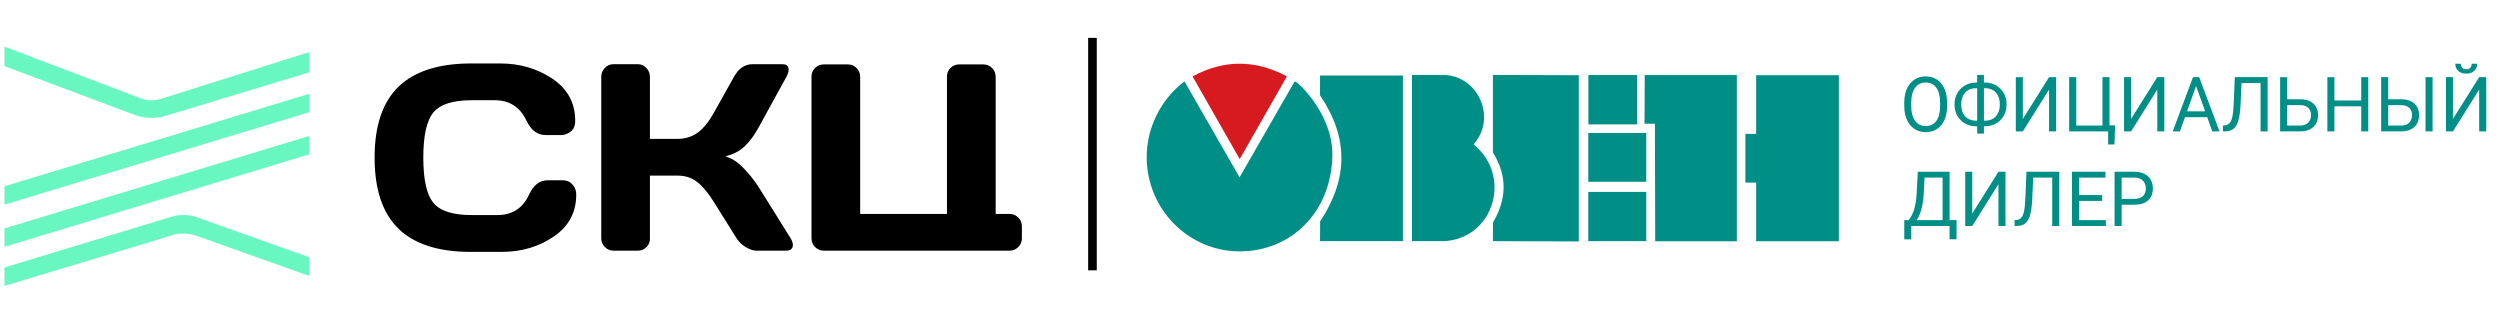 <?xml version="1.0" encoding="UTF-8"?> <svg xmlns="http://www.w3.org/2000/svg" width="825" height="103" viewBox="0 0 825 103" fill="none"><g clip-path="url(#clip0_198_468)"><g clip-path="url(#clip1_198_468)"><path d="M131.53 75.472C126.256 70.397 123.619 62.579 123.619 52.006C123.619 41.432 126.279 33.614 131.587 28.54C136.895 23.466 144.863 20.94 155.491 20.94H165.068C171.564 20.94 177.317 22.628 182.317 25.991C187.317 29.355 189.817 33.97 189.817 39.837C189.817 41.524 189.303 42.73 188.276 43.464C187.249 44.199 186.255 44.566 185.285 44.566H180.045C177.34 44.566 175.251 42.994 173.744 39.848C171.644 35.336 168.151 33.075 163.265 33.075H155.674C149.452 33.075 145.228 34.418 143.014 37.104C140.799 39.791 139.692 44.75 139.692 52.006C139.692 59.261 140.799 64.232 143.014 66.93C145.228 69.628 149.452 70.971 155.674 70.971H164.155C169.041 70.971 172.523 68.721 174.6 64.209C176.05 61.064 178.093 59.491 180.742 59.491H185.81C186.324 59.491 186.872 59.594 187.454 59.812C188.036 60.019 188.63 60.524 189.246 61.305C189.863 62.086 190.159 63.061 190.159 64.221C190.159 70.087 187.682 74.702 182.739 78.066C177.797 81.43 172.1 83.118 165.651 83.118H155.251C144.715 83.118 136.804 80.58 131.53 75.517" fill="black"></path><path d="M198.412 78.617V25.337C198.412 24.223 198.812 23.248 199.599 22.421C200.398 21.594 201.346 21.181 202.453 21.181H210.467C211.574 21.181 212.522 21.594 213.298 22.421C214.074 23.248 214.474 24.223 214.474 25.337V45.829H223.64C226.14 45.829 228.332 45.141 230.227 43.775C232.11 42.408 233.914 40.193 235.615 37.139L242.224 25.326C243.731 22.582 245.775 21.204 248.366 21.181H258.206C259.313 21.181 259.964 21.583 260.169 22.375C260.227 22.57 260.261 22.777 260.261 22.972C260.261 23.627 260.021 24.419 259.53 25.326L250.284 42.156C248.948 44.612 247.453 46.645 245.786 48.24C244.119 49.836 241.962 50.973 239.291 51.627C241.163 52.029 243.092 53.211 245.067 55.186C247.042 57.16 248.777 59.307 250.284 61.615L260.934 78.686C261.414 79.513 261.653 80.236 261.653 80.833C261.653 81.097 261.608 81.338 261.528 81.568C261.242 82.337 260.546 82.727 259.439 82.727H249.679C248.571 82.727 247.373 82.337 246.094 81.545C244.816 80.764 243.823 79.811 243.115 78.698L235.615 66.735C233.823 63.819 232.019 61.626 230.204 60.157C228.389 58.687 226.197 57.953 223.64 57.953H214.474V78.778C214.474 79.892 214.085 80.833 213.298 81.591C212.522 82.348 211.574 82.727 210.467 82.727H202.453C201.346 82.727 200.387 82.314 199.599 81.51C198.8 80.695 198.412 79.731 198.412 78.617Z" fill="black"></path><path d="M267.795 78.709V25.256C267.795 24.143 268.194 23.201 268.982 22.421C269.781 21.652 270.729 21.261 271.836 21.261H279.85C280.957 21.261 281.904 21.663 282.681 22.455C283.457 23.259 283.856 24.212 283.856 25.325V70.592H312.498V25.256C312.498 24.143 312.886 23.201 313.673 22.421C314.45 21.652 315.397 21.261 316.504 21.261H324.564C325.671 21.261 326.618 21.663 327.395 22.455C328.171 23.259 328.57 24.212 328.57 25.325V70.592H333.171C334.278 70.592 335.226 70.994 336.025 71.786C336.824 72.59 337.223 73.543 337.223 74.656V78.686C337.223 79.799 336.824 80.752 336.025 81.533C335.226 82.314 334.278 82.716 333.171 82.716H271.847C270.74 82.716 269.781 82.325 268.994 81.533C268.194 80.752 267.806 79.799 267.806 78.686" fill="black"></path><path fill-rule="evenodd" clip-rule="evenodd" d="M1.479 21.817V15.392L46.438 32.455C48.528 33.233 50.847 33.31 52.983 32.669L102.047 17.189V23.852L54.662 38.223C53.154 38.68 51.585 38.908 50.031 38.909C48.126 38.908 46.206 38.573 44.408 37.902L1.479 21.817ZM1.479 67.532V61.473L102.047 30.957V37.016L1.479 67.532ZM1.479 81.439V75.38L102.047 44.864V50.923L1.479 81.439ZM1.479 94.33V88.259L56.381 71.592C59.203 70.692 62.24 70.738 65.017 71.729L102.047 84.902V91.058L64.925 77.848C62.133 76.856 59.097 76.81 56.289 77.711L51.758 79.175L1.479 94.33Z" fill="#69F7C1"></path></g><path d="M409.089 52.474L393.541 25.207L393.796 25.08C403.917 19.671 414.229 19.671 424.414 25.08L424.667 25.207L409.121 52.474H409.089Z" fill="#D71920"></path><path d="M543.266 63.324H524.135V79.582H543.266V63.324Z" fill="#008F86"></path><path d="M427.364 26.925C427.364 26.925 427.142 26.988 427.11 27.084L409.058 58.519L390.877 26.861L390.624 27.052C382.977 32.97 378.408 42.229 378.408 51.838C378.408 68.987 392.177 82.955 409.089 82.955C426 82.955 439.104 70.164 439.674 51.838C440.087 40.638 432.441 31.698 430.093 29.216C428.094 27.084 427.491 26.925 427.364 26.925Z" fill="#008F86"></path><path d="M435.645 73.06V73.123L435.613 79.582H462.963V24.921H435.613V31.475C445.005 45.283 445.005 58.901 435.645 73.06Z" fill="#008F86"></path><path d="M487.077 48.338L486.314 47.638L486.95 46.811C489.9 43.025 490.566 38.029 488.726 33.447C486.663 28.261 482 24.921 476.607 24.73H465.946V79.582H476.607C484.158 79.169 490.218 74.396 492.407 67.174C494.468 60.301 492.407 53.079 487.077 48.338Z" fill="#008F86"></path><path d="M492.692 50.342C497.356 57.947 497.356 65.487 492.692 73.41V73.473L492.661 79.582L520.994 79.678V24.825L492.661 24.73V50.31L492.692 50.342Z" fill="#008F86"></path><path d="M540.22 24.761V41.052H524.166V24.761H540.22Z" fill="#008F86"></path><path d="M543.266 43.883H524.135V59.983H543.266V43.883Z" fill="#008F86"></path><path d="M542.695 40.829H546.122L546.218 79.614H573.154V24.761H542.759L542.695 40.829Z" fill="#008F86"></path><path d="M579.532 60.269V79.614H606.817V24.825H579.532V44.17H575.977V60.269H579.532Z" fill="#008F86"></path><path d="M642.536 33.846V34.977C642.536 36.321 642.372 37.526 642.042 38.591C641.712 39.656 641.237 40.562 640.618 41.309C639.999 42.054 639.255 42.623 638.386 43.017C637.526 43.41 636.56 43.607 635.491 43.607C634.453 43.607 633.499 43.41 632.631 43.017C631.77 42.623 631.023 42.054 630.387 41.309C629.76 40.562 629.273 39.656 628.927 38.591C628.58 37.526 628.408 36.321 628.408 34.977V33.846C628.408 32.501 628.577 31.301 628.915 30.244C629.261 29.177 629.747 28.272 630.375 27.526C631.002 26.772 631.746 26.198 632.607 25.805C633.476 25.412 634.429 25.214 635.466 25.214C636.536 25.214 637.501 25.412 638.362 25.805C639.231 26.198 639.974 26.772 640.594 27.526C641.222 28.272 641.701 29.177 642.029 30.244C642.367 31.301 642.536 32.501 642.536 33.846ZM640.232 34.977V33.821C640.232 32.755 640.123 31.813 639.906 30.994C639.697 30.174 639.387 29.485 638.978 28.928C638.567 28.371 638.065 27.949 637.47 27.661C636.882 27.375 636.215 27.231 635.466 27.231C634.742 27.231 634.087 27.375 633.499 27.661C632.921 27.949 632.422 28.371 632.004 28.928C631.593 29.485 631.275 30.174 631.051 30.994C630.825 31.813 630.713 32.755 630.713 33.821V34.977C630.713 36.051 630.825 37.001 631.051 37.829C631.275 38.648 631.598 39.341 632.016 39.907C632.442 40.464 632.945 40.886 633.524 41.173C634.111 41.46 634.767 41.603 635.491 41.603C636.247 41.603 636.918 41.46 637.506 41.173C638.093 40.886 638.587 40.464 638.989 39.907C639.399 39.341 639.709 38.648 639.919 37.829C640.128 37.001 640.232 36.051 640.232 34.977Z" fill="#008F86"></path><path d="M652.117 27.243H655.024C656.038 27.243 656.975 27.419 657.836 27.773C658.705 28.117 659.46 28.608 660.104 29.248C660.755 29.887 661.262 30.649 661.625 31.534C661.986 32.411 662.167 33.382 662.167 34.447C662.167 35.514 661.986 36.489 661.625 37.374C661.262 38.259 660.755 39.026 660.104 39.673C659.46 40.312 658.705 40.808 657.836 41.16C656.975 41.505 656.038 41.677 655.024 41.677H652.117C651.103 41.677 650.166 41.505 649.306 41.16C648.445 40.808 647.689 40.312 647.037 39.673C646.394 39.033 645.891 38.276 645.529 37.399C645.175 36.513 644.999 35.538 644.999 34.472C644.999 33.407 645.175 32.435 645.529 31.558C645.891 30.674 646.394 29.912 647.037 29.272C647.689 28.625 648.445 28.125 649.306 27.773C650.166 27.419 651.103 27.243 652.117 27.243ZM652.117 29.112C651.063 29.112 650.17 29.338 649.438 29.788C648.706 30.232 648.151 30.854 647.773 31.658C647.395 32.46 647.206 33.399 647.206 34.472C647.206 35.284 647.311 36.017 647.52 36.674C647.737 37.329 648.055 37.89 648.473 38.357C648.892 38.825 649.406 39.185 650.017 39.439C650.629 39.693 651.328 39.82 652.117 39.82H655.049C656.094 39.82 656.979 39.599 657.703 39.157C658.435 38.706 658.99 38.079 659.368 37.275C659.754 36.464 659.947 35.522 659.947 34.447C659.947 33.644 659.838 32.916 659.621 32.259C659.404 31.604 659.086 31.043 658.668 30.575C658.257 30.108 657.747 29.748 657.135 29.493C656.532 29.239 655.837 29.112 655.049 29.112H652.117ZM654.699 24.723V44.099H652.467V24.723H654.699Z" fill="#008F86"></path><path d="M667.536 39.255L676.187 25.461H678.516V43.361H676.187V29.555L667.536 43.361H665.22V25.461H667.536V39.255Z" fill="#008F86"></path><path d="M697.989 41.37L697.772 47.676H695.685V43.361H693.96V41.37H697.989ZM682.823 43.361V25.461H685.165V41.431H693.816V25.461H696.144V43.361H682.823Z" fill="#008F86"></path><path d="M703.251 39.255L711.901 25.461H714.229V43.361H711.901V29.555L703.251 43.361H700.934V25.461H703.251V39.255Z" fill="#008F86"></path><path d="M725.185 27.047L719.37 43.361H716.993L723.689 25.461H725.222L725.185 27.047ZM730.059 43.361L724.232 27.047L724.196 25.461H725.729L732.449 43.361H730.059ZM729.758 36.735V38.677H719.888V36.735H729.758Z" fill="#008F86"></path><path d="M746.312 25.461V27.404H738.276V25.461H746.312ZM748.314 25.461V43.361H745.986V25.461H748.314ZM737.48 25.461H739.796L739.398 34.227C739.342 35.489 739.246 36.616 739.108 37.607C738.98 38.591 738.795 39.448 738.554 40.177C738.313 40.899 737.999 41.497 737.613 41.971C737.227 42.44 736.752 42.787 736.189 43.017C735.634 43.246 734.966 43.361 734.186 43.361H733.558V41.431L734.042 41.394C734.491 41.361 734.877 41.258 735.2 41.087C735.53 40.906 735.807 40.636 736.032 40.276C736.266 39.915 736.455 39.448 736.599 38.874C736.743 38.3 736.856 37.599 736.937 36.772C737.025 35.936 737.094 34.96 737.142 33.846L737.48 25.461Z" fill="#008F86"></path><path d="M754.214 32.752H759.005C760.292 32.752 761.377 32.972 762.262 33.415C763.147 33.849 763.819 34.46 764.277 35.248C764.736 36.034 764.965 36.956 764.965 38.013C764.965 38.801 764.836 39.522 764.579 40.177C764.322 40.825 763.939 41.39 763.432 41.873C762.926 42.349 762.303 42.718 761.563 42.98C760.822 43.234 759.97 43.361 759.005 43.361H752.441V25.461H754.77V41.431H759.005C759.866 41.431 760.561 41.271 761.092 40.952C761.631 40.623 762.025 40.198 762.275 39.673C762.524 39.148 762.648 38.587 762.648 37.988C762.648 37.39 762.524 36.841 762.275 36.342C762.025 35.841 761.631 35.444 761.092 35.148C760.561 34.845 759.866 34.694 759.005 34.694H754.214V32.752Z" fill="#008F86"></path><path d="M779.504 33.157V35.087H769.997V33.157H779.504ZM770.358 25.461V43.361H768.03V25.461H770.358ZM781.531 25.461V43.361H779.214V25.461H781.531Z" fill="#008F86"></path><path d="M787.552 32.752H792.342C793.628 32.752 794.715 32.972 795.6 33.415C796.484 33.849 797.156 34.46 797.614 35.248C798.073 36.034 798.302 36.956 798.302 38.013C798.302 38.801 798.174 39.522 797.916 40.177C797.658 40.825 797.277 41.39 796.77 41.873C796.263 42.349 795.64 42.718 794.899 42.98C794.16 43.234 793.307 43.361 792.342 43.361H785.779V25.461H788.107V41.431H792.342C793.202 41.431 793.898 41.271 794.429 40.952C794.968 40.623 795.362 40.198 795.612 39.673C795.86 39.148 795.986 38.587 795.986 37.988C795.986 37.39 795.86 36.841 795.612 36.342C795.362 35.841 794.968 35.444 794.429 35.148C793.898 34.845 793.202 34.694 792.342 34.694H787.552V32.752ZM802.754 25.461V43.361H800.426V25.461H802.754Z" fill="#008F86"></path><path d="M809.475 39.255L818.126 25.461H820.454V43.361H818.126V29.555L809.475 43.361H807.158V25.461H809.475V39.255ZM815.652 21.023H817.462C817.462 21.661 817.317 22.232 817.027 22.731C816.738 23.223 816.323 23.609 815.785 23.887C815.246 24.166 814.606 24.305 813.867 24.305C812.748 24.305 811.863 24.002 811.212 23.395C810.569 22.781 810.247 21.99 810.247 21.023H812.057C812.057 21.506 812.193 21.932 812.467 22.301C812.74 22.67 813.207 22.855 813.867 22.855C814.51 22.855 814.969 22.67 815.242 22.301C815.516 21.932 815.652 21.506 815.652 21.023Z" fill="#008F86"></path><path d="M643.647 72.646V74.576H630.35V72.646H643.647ZM630.725 72.646V78.978H628.42L628.408 72.646H630.725ZM645.673 72.646L645.65 78.965H643.345V72.646H645.673ZM641.366 56.676V58.618H633.668V56.676H641.366ZM643.369 56.676V74.576H641.053V56.676H643.369ZM632.872 56.676H635.201L634.838 63.88C634.79 64.962 634.69 65.962 634.538 66.88C634.384 67.79 634.195 68.622 633.97 69.376C633.744 70.13 633.487 70.806 633.198 71.404C632.909 71.995 632.599 72.506 632.269 72.941C631.939 73.368 631.593 73.72 631.232 73.998C630.877 74.269 630.519 74.462 630.158 74.576H629.096V72.646H629.844C630.053 72.417 630.29 72.085 630.556 71.651C630.829 71.216 631.099 70.655 631.364 69.966C631.638 69.27 631.875 68.421 632.076 67.421C632.285 66.421 632.425 65.241 632.498 63.88L632.872 56.676Z" fill="#008F86"></path><path d="M650.838 70.47L659.489 56.676H661.817V74.576H659.489V60.77L650.838 74.576H648.521V56.676H650.838V70.47Z" fill="#008F86"></path><path d="M677.563 56.676V58.618H669.527V56.676H677.563ZM679.566 56.676V74.576H677.237V56.676H679.566ZM668.731 56.676H671.048L670.649 65.442C670.593 66.704 670.496 67.831 670.36 68.823C670.231 69.807 670.046 70.662 669.805 71.392C669.563 72.113 669.25 72.711 668.864 73.187C668.478 73.654 668.003 74.003 667.44 74.232C666.885 74.462 666.217 74.576 665.437 74.576H664.81V72.646L665.292 72.609C665.743 72.577 666.129 72.474 666.451 72.302C666.78 72.122 667.058 71.851 667.283 71.49C667.516 71.13 667.705 70.662 667.85 70.089C667.995 69.515 668.108 68.814 668.188 67.986C668.277 67.151 668.345 66.176 668.393 65.06L668.731 56.676Z" fill="#008F86"></path><path d="M694.925 72.646V74.576H685.622V72.646H694.925ZM686.093 56.676V74.576H683.764V56.676H686.093ZM693.695 64.372V66.303H685.622V64.372H693.695ZM694.804 56.676V58.618H685.622V56.676H694.804Z" fill="#008F86"></path><path d="M704.288 67.556H699.595V65.626H704.288C705.197 65.626 705.933 65.478 706.496 65.184C707.059 64.889 707.469 64.479 707.726 63.954C707.992 63.429 708.125 62.831 708.125 62.159C708.125 61.544 707.992 60.967 707.726 60.425C707.469 59.885 707.059 59.451 706.496 59.123C705.933 58.786 705.197 58.618 704.288 58.618H700.137V74.576H697.808V56.676H704.288C705.615 56.676 706.737 56.909 707.654 57.377C708.571 57.844 709.267 58.491 709.741 59.319C710.216 60.139 710.453 61.077 710.453 62.135C710.453 63.282 710.216 64.262 709.741 65.073C709.267 65.885 708.571 66.503 707.654 66.929C706.737 67.348 705.615 67.556 704.288 67.556Z" fill="#008F86"></path></g><rect x="359.092" y="89.205" width="76.704" height="2.841" transform="rotate(-90 359.092 89.205)" fill="black"></rect><defs><clipPath id="clip0_198_468"><rect width="825" height="102.841" fill="white"></rect></clipPath><clipPath id="clip1_198_468"><rect width="337.222" height="102.841" fill="white"></rect></clipPath></defs></svg> 
